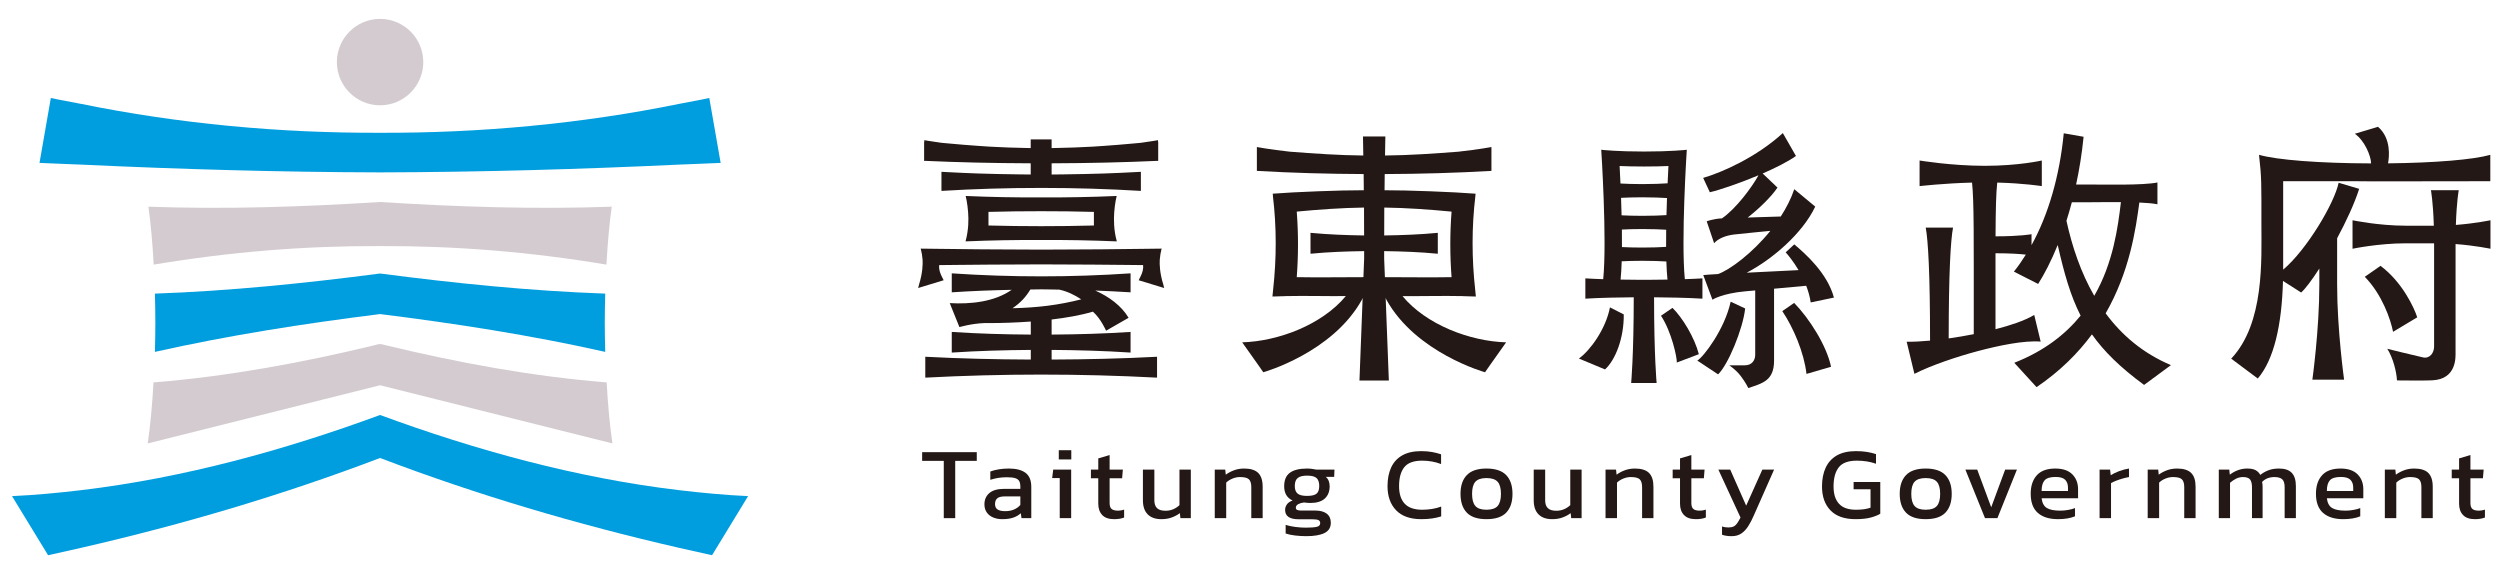 <?xml version="1.0" encoding="utf-8"?>
<!-- Generator: Adobe Illustrator 16.0.0, SVG Export Plug-In . SVG Version: 6.00 Build 0)  -->
<!DOCTYPE svg PUBLIC "-//W3C//DTD SVG 1.1//EN" "http://www.w3.org/Graphics/SVG/1.1/DTD/svg11.dtd">
<svg version="1.1" id="圖層_1" xmlns="http://www.w3.org/2000/svg" xmlns:xlink="http://www.w3.org/1999/xlink" x="0px" y="0px"
	 width="1172px" height="270px" viewBox="0 0 1172 270" enable-background="new 0 0 1172 270" xml:space="preserve">
<g>
	<path fill="#251614" d="M346.422,263.261h-0.02C346.413,263.261,346.413,263.261,346.422,263.261L346.422,263.261z"/>
	<path fill="#D3CBD0" d="M178.173,180.606l108.937,27.274c-1.193-8.009-2.11-17.813-2.711-28.61
		c-34.903-2.797-69.786-9.241-103.839-17.489c-1.136-0.315-1.756-0.486-2.387-0.496c-0.629,0.01-1.25,0.181-2.376,0.496
		c-34.053,8.248-68.946,14.692-103.839,17.489c-0.61,10.797-1.518,20.602-2.711,28.61L178.173,180.606z"/>
	<path fill="#009EDE" d="M38.317,77.179c46.31,2.178,93.088,3.504,139.856,3.638c46.769-0.134,93.556-1.46,139.867-3.638
		c0.182,0,0.364-0.009,0.553-0.019c6.397-0.306,12.87-0.468,19.247-0.792c0-0.01-5.327-30.444-5.327-30.444
		c-4.593,1.041-9.289,1.786-13.92,2.731c-0.189,0.038-0.372,0.066-0.553,0.104c-45.555,9.27-92.707,13.642-139.867,13.49
		c-47.149,0.152-94.301-4.22-139.856-13.49c-0.182-0.038-0.372-0.066-0.554-0.104c-4.631-0.945-9.327-1.69-13.929-2.731
		c0,0-5.317,30.435-5.317,30.444c6.376,0.324,12.849,0.486,19.246,0.792C37.945,77.17,38.135,77.179,38.317,77.179z"/>
	<path fill="#009EDE" d="M178.173,128.216c-35.017,4.573-70.196,8.172-105.546,9.432c0.115,4.469,0.2,8.993,0.2,13.68
		c0,4.669-0.085,9.184-0.2,13.633c35.017-7.857,70.196-13.298,105.546-17.728c35.352,4.43,70.54,9.87,105.557,17.728
		c-0.115-4.449-0.211-8.964-0.211-13.633c0-4.687,0.096-9.211,0.211-13.68C248.379,136.388,213.199,132.789,178.173,128.216z"/>
	<path fill="#D3CBD0" d="M286.785,96.894c-36.314,1.327-72.497,0.076-108.611-2.196c-36.115,2.272-72.287,3.522-108.602,2.196
		c1.088,7.771,1.919,16.973,2.482,27.16c36.248-6.062,71.189-8.821,106.119-8.697c34.941-0.124,69.881,2.635,106.13,8.697
		C284.856,113.867,285.697,104.664,286.785,96.894z"/>
	<path fill="#009EDE" d="M350.709,232.578c-10.711-0.478-21.423-1.499-32.116-2.759c-0.189-0.019-0.372-0.048-0.553-0.066
		c-47.733-5.699-95.065-18.712-139.867-35.208c-44.792,16.496-92.124,29.509-139.856,35.208c-0.182,0.019-0.372,0.048-0.554,0.066
		c-10.692,1.26-21.404,2.281-32.125,2.759l16.908,27.715c5.068-1.146,10.157-2.245,15.217-3.408
		c0.182-0.039,0.372-0.078,0.554-0.124c47.646-10.96,93.985-24.612,139.856-42.054c45.882,17.441,92.22,31.094,139.867,42.054
		c0.182,0.046,0.364,0.085,0.553,0.124c5.051,1.163,10.148,2.263,15.218,3.408L350.709,232.578z"/>
	<path fill="#D3CBD0" d="M178.173,49.361c11.169,0,20.259-9.089,20.259-20.258c0-11.16-9.089-20.248-20.259-20.248
		c-11.16,0-20.248,9.088-20.248,20.248C157.925,40.272,167.014,49.361,178.173,49.361z"/>
	<g>
		<g>
			<path fill="#231815" d="M433.314,75.404v0.057l0.411-0.048c15.484,0.697,31.666,1.079,49.471,1.146v5.251
				c-1.986-0.01-3.857-0.048-5.776-0.067c-3.303-0.038-6.521-0.086-9.652-0.163c-3.036-0.066-6.014-0.143-8.917-0.238
				c-4.793-0.162-9.413-0.363-13.89-0.611c-1.184-0.067-2.415-0.114-3.58-0.182l-0.029-0.01v8.955h0.029
				c15.245-0.926,30.797-1.394,46.233-1.394c0.325,0,0.65,0,0.965,0c15.446,0,30.997,0.468,46.234,1.394h0.028V80.54l-0.028,0.01
				c-1.165,0.067-2.387,0.114-3.571,0.182c-4.486,0.248-9.097,0.449-13.899,0.611c-2.902,0.096-5.881,0.172-8.907,0.238
				c-3.141,0.077-6.357,0.125-9.652,0.163c-1.927,0.02-3.799,0.058-5.784,0.067v-5.251c17.813-0.066,33.995-0.449,49.47-1.146
				l0.382,0.039l0.028,0.009v-0.057c0.02,0,0.038,0,0.058,0h0.028v-8.936h-0.038c-0.01,0-0.028,0-0.038,0.01h-0.01v-0.773
				l-0.028,0.009c-0.028,0-2.988,0.554-8.077,1.241c-1.154,0.115-2.233,0.2-3.369,0.306c-4.85,0.458-9.538,0.831-14.101,1.146
				c-1.718,0.114-3.456,0.248-5.136,0.343c-5.853,0.335-11.484,0.526-16.983,0.621c-0.716,0.01-1.471,0.039-2.187,0.048v-4.057
				h-9.804v4.057c-0.716-0.009-1.461-0.038-2.186-0.048c-5.499-0.095-11.132-0.286-16.975-0.621
				c-1.679-0.095-3.417-0.229-5.126-0.343c-4.591-0.314-9.307-0.697-14.186-1.155c-1.107-0.104-2.167-0.181-3.293-0.296
				c-5.098-0.688-8.048-1.241-8.076-1.241l-0.039-0.009v0.773c-0.019,0-0.028-0.01-0.047-0.01h-0.038v8.936h0.038
				C433.286,75.404,433.296,75.404,433.314,75.404z"/>
			<path fill="#231815" d="M452.685,112.979c0,0.019,0,0.181,0,0.181c11.8-0.505,23.608-0.707,35.418-0.659
				c11.799-0.048,23.608,0.153,35.418,0.659c0,0,0-0.162,0-0.181c-0.716-2.559-1.061-5.088-1.213-7.447
				c-0.144-2.215-0.086-4.171,0.038-6.015c0.325-4.438,1.107-7.484,1.146-7.646c-11.78,0.525-23.59,0.725-35.389,0.687
				c-11.81,0.038-23.6-0.162-35.398-0.687c0.037,0.162,0.821,3.208,1.146,7.646c0.144,1.843,0.181,3.8,0.048,6.015
				C453.735,107.891,453.392,110.421,452.685,112.979z M463.397,99.337c8.238-0.22,16.468-0.344,24.706-0.325
				c8.229-0.02,16.458,0.104,24.716,0.325v6.377c-8.258,0.219-16.486,0.325-24.716,0.325c-8.238,0-16.468-0.105-24.706-0.325V99.337
				z"/>
			<path fill="#231815" d="M545.544,134.144c-0.048-0.209-0.085-0.439-0.161-0.678c-1.738-5.499-1.805-9.661-1.69-11.646
				c0.152-1.842,0.41-3.438,0.773-4.86c0.019-0.058,0.085-0.334,0.085-0.334l0.039-0.152l-0.058,0.086v-0.01h-0.039
				c-2.511,0.048-5.06,0.057-7.57,0.096c-13.709,0.2-27.532,0.314-41.365,0.343c-2.492,0.01-4.974,0.029-7.456,0.029
				s-4.974-0.019-7.457-0.029c-13.833-0.029-27.666-0.143-41.365-0.343c-2.52-0.039-5.069-0.048-7.58-0.096h-0.038l0,0l-0.057-0.076
				l0.037,0.152c0.01,0.02,0.076,0.276,0.087,0.334c0.372,1.422,0.629,3.018,0.782,4.86c0.116,1.985,0.039,6.147-1.689,11.646
				c-0.076,0.239-0.125,0.468-0.162,0.678c-0.059,0.258-0.105,0.525-0.22,0.821l-0.02,0.058l11.942-3.646l0.028-0.01l-0.009-0.028
				c-0.01-0.01-0.429-0.869-0.697-1.365c-0.773-1.452-1.652-3.609-1.374-5.699c2.758-0.038,5.555-0.048,8.323-0.086
				c10.311-0.115,20.668-0.191,31.027-0.21c2.74-0.01,5.488-0.038,8.229-0.038c0.143,0,0.277,0,0.419,0
				c2.731,0,5.481,0.028,8.221,0.038c10.367,0.019,20.725,0.096,31.026,0.21c2.778,0.038,5.575,0.048,8.334,0.086
				c0.21,1.661-0.267,3.627-1.384,5.699c-0.267,0.497-0.688,1.355-0.688,1.365l-0.02,0.028l10.349,3.16l1.633,0.497l-0.029-0.058
				C545.649,134.669,545.592,134.401,545.544,134.144z"/>
			<path fill="#231815" d="M493,164.034c12.334,0.104,24.687,0.43,37.012,1.25v-9.68c-12.326,0.821-24.678,1.165-37.012,1.25v-7.064
				c6.807-0.83,13.48-1.938,19.351-3.693c3.761,3.313,6.176,8.936,6.176,8.936l10.559-6.054c-3.37-5.65-9.165-9.909-15.646-12.772
				c5.537,0.229,11.064,0.468,16.573,0.83v-8.896c-13.968,0.945-27.934,1.412-41.91,1.412c-13.985,0-27.953-0.467-41.918-1.412
				v8.896c9.346-0.63,18.71-0.974,28.076-1.174c-7.981,5.633-19.16,6.807-29.021,6.234l0.095,0.229l0.526,1.327l3.914,9.689
				c0.02,0,5.594-1.68,11.866-1.899c0.668,0,1.231,0.019,1.9,0.019c6.177,0,12.917-0.238,19.694-0.726v6.119
				c-12.353-0.085-24.716-0.429-37.049-1.25v9.68c12.333-0.82,24.696-1.146,37.049-1.25v4.525
				c-16.487-0.067-32.993-0.448-49.46-1.317v9.794c18.1-0.954,36.2-1.432,54.33-1.432c18.119,0,36.219,0.478,54.32,1.432v-9.794
				c-16.469,0.869-32.955,1.25-49.423,1.317V164.034z M474.661,144.502c3.847-2.626,6.196-5.222,8.372-8.783
				c1.69-0.019,3.389-0.076,5.07-0.076c2.883,0,5.766,0.105,8.649,0.143l0.02,0.039c3.694,0.812,7.026,2.481,10.119,4.506
				C496.227,143.031,486.527,144.215,474.661,144.502z"/>
		</g>
		<g>
			<path fill="#231815" d="M657.487,138.813c9.385,0.086,18.749-0.2,28.134,0v0.02c2.081,0,4.802,0.2,6.262,0.181
				c-0.124-1.107-0.209-2.195-0.324-3.322c-1.613-14.53-1.642-29.25,0.096-43.752h-0.02c0.039-0.401,0.087-0.831,0.124-1.136
				c-10.31-0.821-32.104-1.652-42.357-1.614h-0.325c0-1.69,0.02-4.477,0.077-7.589c16.668-0.076,33.365-0.524,50.034-1.489V68.931
				c-0.02,0-1.471,0.277-4.115,0.687c-2.673,0.42-6.521,0.945-11.322,1.49c-11.466,0.869-22.95,1.7-34.454,1.794
				c0.086-4.897,0.163-8.916,0.163-8.916l-0.02,0.019c0,0,0,0,0-0.019h-10.473c0.02,2.988,0.105,5.957,0.145,8.916
				c-11.505-0.095-22.989-0.926-34.455-1.794c-9.604-1.069-15.437-2.177-15.437-2.177V80.11c16.668,0.965,33.356,1.413,50.053,1.489
				c0.058,3.112,0.076,5.899,0.076,7.589h-0.344c-10.253-0.038-32.048,0.793-42.358,1.614c0.039,0.305,0.078,0.735,0.125,1.136
				h-0.028c1.736,14.501,1.718,29.222,0.105,43.752c-0.124,1.127-0.202,2.215-0.326,3.322c1.461,0.02,4.183-0.181,6.263-0.181v-0.02
				c9.385-0.2,18.75,0.086,28.134,0c-11.17,13.44-31.627,21.174-48.583,21.68l7.857,11.094l2.034,2.93
				c0,0,32.429-9.04,46.252-34.042c0.163-0.449,0.324-0.831,0.324-0.831l-1.488,38.769c0,0,3.322,0,6.674,0h0.429
				c3.352,0,6.673,0,6.673,0l-1.489-38.769c0,0,0.144,0.439,0.325,0.831c13.823,25.002,46.253,34.042,46.253,34.042l2.034-2.93
				l7.855-11.094C689.115,159.986,668.647,152.253,657.487,138.813z M639.512,121.199l-0.344,8.734
				c-10.416-0.019-20.85,0.201-31.256,0c0.783-10.234,0.783-20.496,0-30.73c10.491-0.993,21.003-1.756,31.542-1.9
				c0.058,4.363,0.038,8.716,0.038,13.079c-8.372-0.124-16.735-0.429-25.126-1.231v9.804c8.391-0.821,16.772-1.107,25.146-1.231
				C639.492,118.879,639.53,120.044,639.512,121.199z M649.239,129.934l-0.344-8.734c-0.02-1.155,0.02-2.32,0-3.476
				c8.372,0.124,16.754,0.411,25.146,1.231v-9.804c-8.392,0.802-16.754,1.107-25.126,1.231c0-4.363-0.02-8.716,0.037-13.079
				c10.54,0.144,21.051,0.907,31.542,1.9c-0.782,10.234-0.782,20.497,0,30.73C670.08,130.134,659.654,129.915,649.239,129.934z"/>
		</g>
		<g>
			<path fill="#231815" d="M798.098,140.015v-9.518c-2.481,0.162-5.335,0.286-8.247,0.372c-1.813-18.214,0.868-59.886,0.916-60.659
				l0,0l0,0c0-0.01,0.01-0.038,0.01-0.038h-0.02l-0.085,0.048c-0.516,0.058-7.352,0.821-19.953,0.821
				c-12.505,0-19.313-0.745-19.934-0.821l-0.124-0.048c0,0,2.76,42.32,0.927,60.707c-2.949-0.096-5.853-0.22-8.372-0.382v9.518
				c6.979-0.448,16.878-0.602,22.683-0.649c-0.011,27.543-1.213,40.191-1.213,40.191h5.289h1.365h5.288
				c0,0-1.202-12.648-1.202-40.191C781.229,139.413,791.121,139.566,798.098,140.015z M770.719,78.058c0.019,0,0.038,0,0.048,0l0,0
				c4.572,0,8.372-0.096,11.399-0.229c-0.124,2.32-0.259,5.08-0.392,8.105c-2.816,0.191-6.73,0.363-11.847,0.372
				c-4.192-0.009-7.601-0.124-10.254-0.276c-0.134-3.083-0.276-5.843-0.4-8.201c3.025,0.134,6.825,0.229,11.398,0.229l0,0
				C770.69,78.058,770.7,78.058,770.719,78.058z M769.928,101.18c-3.916,0-7.151-0.104-9.729-0.239
				c-0.066-2.797-0.152-5.537-0.247-8.191c2.605-0.143,5.937-0.257,9.977-0.257c4.944,0,8.763,0.172,11.56,0.353
				c-0.096,2.597-0.182,5.279-0.248,8C778.462,101.027,774.719,101.18,769.928,101.18z M760.342,107.614
				c2.55-0.134,5.729-0.239,9.586-0.239c4.706,0,8.41,0.153,11.178,0.325c-0.038,2.73-0.057,5.422-0.038,8.038
				c-2.758,0.172-6.453,0.325-11.14,0.325c-3.839,0-6.998-0.105-9.558-0.229C760.389,113.16,760.38,110.402,760.342,107.614z
				 M760.256,122.497c2.568-0.134,5.775-0.238,9.672-0.238c4.763,0,8.486,0.152,11.264,0.324c0.096,3.169,0.267,6.033,0.516,8.486
				c-6.139,0.106-11.046,0.106-11.046,0.106s-4.839,0-10.93-0.106C759.979,128.597,760.151,125.695,760.256,122.497z"/>
			<path fill="#231815" d="M740.18,168.082l12.248,5.107c4.926-4.43,8.954-14.912,8.782-25.795l-6.462-3.294
				C752.763,154.363,745.392,164.396,740.18,168.082z"/>
			<path fill="#231815" d="M784.057,144.33l-5.386,3.686c4.993,7.541,7.542,19.617,7.428,21.938l10.32-3.914
				C794.375,158.105,788.646,148.808,784.057,144.33z"/>
			<path fill="#231815" d="M841.153,114.563l-4.028,3.743c1.203,1.308,3.656,4.295,6.034,8.324
				c-1.938,0.096-14.234,0.716-24.325,1.213c11.933-6.196,26.167-18.358,32.143-30.989l-9.823-8.162
				c-1.498,4.458-3.723,8.764-6.328,12.802c-2.444,0.076-9.203,0.286-15.505,0.486c5.299-4.142,11.074-9.728,13.967-14.042
				l-6.95-6.607c6.034-2.625,11.771-5.499,15.609-8.21l-6.158-10.739c-12.268,11.246-28.276,18.368-37.346,21.021l3.131,6.72
				c4.22-0.945,13.661-4.105,22.816-7.961c-3.15,5.737-10.692,15.828-17.146,20.21c-3.914,0.162-7.141,1.365-7.141,1.365
				l3.475,10.281c1.891-2.195,5.441-3.627,9.375-4.085c3.59-0.411,15.026-1.518,16.992-1.709
				c-8.524,10.54-18.969,18.263-24.534,20.258c-0.028,0-0.066,0-0.095,0c-2.349,0.058-6.826,0.478-6.826,0.478l4.305,11.542
				c0,0,4.421-2.95,15.504-3.942c1.413-0.124,2.94-0.258,4.545-0.401c0,1.078,0,27.724,0,30.167c0,2.501-1.48,4.936-4.879,4.936
				c-3.408,0-7.313,0-7.313,0s2.998,1.871,5.385,4.983c2.377,3.121,3.57,5.671,3.57,5.671c6.635-2.206,12.076-3.456,12.076-12.812
				c0-8.382,0-29.451,0-33.757c6.434-0.583,12.449-1.136,15.064-1.375c0.955,2.454,1.718,5.079,2.109,7.808l10.894-2.271
				C856.686,128.111,846.48,119.041,841.153,114.563z"/>
			<path fill="#231815" d="M811.33,141.438c-2.778,12.926-12.812,26.023-15.647,27.608l9.758,6.454
				c4.64-4.411,11.618-21.137,12.696-30.884L811.33,141.438z"/>
			<path fill="#231815" d="M835.54,145.857c5.27,7.828,10.206,19.503,11.342,29.433l11.504-3.352
				c-1.986-9.746-10.092-22.567-17.289-29.938L835.54,145.857z"/>
			<path fill="#231815" d="M987.131,146.898c11.264-19.619,14.1-39.361,15.789-51.953c3.484,0.153,6.539,0.411,8.487,0.821V85.542
				c-6.53,1.404-25.499,0.964-31.476,0.964c-2.76,0-5.002,0-6.653,0c1.489-6.883,2.711-14.338,3.513-22.387l-9.299-1.632
				c-1.938,19.905-7.149,38.024-15.111,52.429v-5.126c0,0-5.041,1.003-16.869,1.003c0.066-13.146,0.258-20.134,0.792-25.204
				c12.659,0.335,20.897,1.662,20.897,1.662v-12.01c0,0-10.797,2.492-26.645,2.492c-15.856,0-30.653-2.492-30.653-2.492v12.01
				c0,0,11.226-1.308,24.592-1.651c0.955,9.136,0.802,24.468,0.802,71.054c-3.59,0.717-7.637,1.413-11.752,1.996
				c0.02-30.883,0.916-46.005,2.043-51.962h-12.812c1.127,6.005,2.033,21.308,2.033,52.725v0.269
				c-3.999,0.372-7.78,0.581-10.958,0.524l3.627,15.055c7.666-3.934,20.172-8.143,29.785-10.682c9.623-2.54,21.432-5.07,29.403-4.44
				l-3.017-12.487c-4.582,2.723-11.304,4.927-18.157,6.684c0-14.864-0.02-26.444,0-35.608c7.025,0,11.618,0.353,14.224,0.639
				c-1.766,2.816-3.608,5.518-5.604,7.971l11.37,5.776c2.788-4.383,6.034-10.512,9.175-18.253
				c3.017,13.26,5.967,23.752,10.74,33.108c-7.121,8.763-17.06,16.592-31.103,22.109l10.443,11.418
				c11.084-7.522,19.504-16.001,25.967-24.745c5.623,7.99,13.261,15.494,24.439,23.704l12.602-9.279
				C1004.572,165.619,994.633,157.056,987.131,146.898z M968.753,103.499c0.878-2.758,1.728-5.651,2.529-8.687
				c1.48,0,4.507,0,8.649,0c2.798,0,8.458-0.096,14.349-0.057c-1.384,11.78-3.617,28.515-12.496,43.933
				C975.465,127.739,971.389,115.537,968.753,103.499z"/>
			<path fill="#231815" d="M1095.646,111.69c4.258-7.924,8.162-16.314,10.331-23.16l-9.625-2.845
				c-1.965,9.537-14.92,31.37-26.004,40.726c0-0.153,0-0.296,0-0.448c0-21.231,0-36.717,0-41.013c7.008,0,21.193,0,33.804,0
				c3.647,0.058,6.825,0.076,9.088,0.076c25.882,0,54.216-0.076,54.216-0.076v-9.145h-0.009l0.009-3.218
				c-7.999,2.263-25.862,3.752-47.942,3.991c0.543-2.912,1.575-11.79-4.726-17.136l-10.855,3.275
				c4.469,3.026,7.6,10.319,7.629,13.89c-24.182-0.066-43.981-1.594-52.535-4.019l0,0l0,0c1.25,10.855,1.117,13.662,1.117,32.201
				c0,16.946,1.526,46.74-14.157,63.352l12.458,9.317c7.579-8.859,11.264-24.984,11.818-45.757l8.516,5.432
				c1.966-1.728,5.069-5.88,8.525-11.236c0,2.167,0,4.64,0,7.514c0,21.202-3.265,44.572-3.265,44.572h14.874
				c0,0-3.267-23.37-3.267-44.572C1095.646,115.423,1095.646,112.244,1095.646,111.69z"/>
			<path fill="#231815" d="M1151.168,155.032c0-5.585,0-20.707,0-40.593c0-0.009,0-0.019,0-0.028
				c9.231,0.697,16.363,2.205,16.363,2.205v-13.365c0,0-7.054,1.489-16.22,2.195c0.373-11.351,1.356-16.286,1.356-16.286h-13.051
				c0,0,1.002,5.041,1.365,16.649c-0.896,0-2.453,0-4.908,0c-0.342,0-0.638,0-1.01,0c-1.873,0-4.182,0-7.057,0
				c-13.077,0-25.135-2.558-25.135-2.558v13.365c0,0,12.058-2.558,25.135-2.558c2.875,0,5.184,0,7.057,0c0.372,0,0.668,0,1.01,0
				c2.57,0,4.164,0,5.033,0c0,0.133,0,0.248,0,0.381c0,17.967,0,32.048,0,38.73c0,2.721,0,4.249,0,4.249c0,2.597,0,2.453,0,5.106
				c0,2.654-1.834,5.729-5.175,5.031c-3.083-0.648-16.783-4.047-16.783-4.047c2.75,4.247,4.364,10.882,4.554,14.834
				c7.036,0.096,13.566,0.105,16.696-0.057c11.333-0.601,10.769-10.873,10.769-13.155s0-5.871,0-7.713
				C1151.168,157.419,1151.168,156.56,1151.168,155.032z"/>
			<path fill="#231815" d="M1133.202,148.76c-1.404-4.392-6.94-16.478-17.222-24.134l-7.371,5.136
				c8.058,8.22,12.114,19.904,13.262,25.795L1133.202,148.76z"/>
		</g>
	</g>
	<g>
		<polygon fill="#231815" points="432.304,216.053 442.441,216.053 442.441,242.908 447.807,242.908 447.807,216.053 
			457.907,216.053 457.907,211.977 432.304,211.977 		"/>
		<path fill="#231815" d="M472.971,219.652c-1.737,0-3.36,0.134-4.868,0.392c-1.518,0.258-2.797,0.592-3.848,1.003v3.895
			c2.396-0.803,4.974-1.203,7.733-1.203c1.737,0,3.064,0.144,3.961,0.43c0.908,0.296,1.529,0.754,1.872,1.394
			c0.344,0.64,0.515,1.509,0.515,2.598v1.011h-7.483c-3.18,0-5.537,0.659-7.064,1.995c-1.528,1.327-2.292,3.074-2.292,5.252
			c0,1.536,0.383,2.824,1.137,3.865c0.753,1.041,1.766,1.824,3.026,2.33c1.271,0.516,2.635,0.773,4.115,0.773
			c2.1,0,3.848-0.24,5.241-0.726c1.394-0.478,2.568-1.165,3.522-2.063l0.344,2.311h4.583v-14.654c0-3.046-0.898-5.231-2.683-6.578
			C478.986,220.33,476.389,219.652,472.971,219.652z M478.336,236.702c-0.753,0.908-1.727,1.613-2.93,2.139
			c-1.193,0.535-2.597,0.792-4.21,0.792c-1.508,0-2.672-0.248-3.493-0.764c-0.821-0.516-1.232-1.364-1.232-2.548
			c0-1.213,0.354-2.119,1.061-2.712c0.706-0.592,1.851-0.888,3.427-0.888h7.379V236.702z"/>
		<rect x="496.361" y="211.061" fill="#231815" width="5.861" height="4.324"/>
		<polygon fill="#231815" points="493.258,224.12 496.8,224.12 496.8,242.908 502.165,242.908 502.165,220.14 493.745,220.14 		"/>
		<path fill="#231815" d="M521.125,238.602c-0.621-0.524-0.936-1.44-0.936-2.758v-11.629h5.861l0.343-4.075h-6.205v-6.816
			l-5.318,1.575v5.241h-3.446v4.075h3.446v11.914c0,2.244,0.621,4.01,1.852,5.31c1.222,1.298,3.094,1.947,5.585,1.947
			c1.833,0,3.399-0.258,4.678-0.773v-3.695c-0.983,0.324-1.918,0.477-2.807,0.477C522.767,239.394,521.744,239.137,521.125,238.602z
			"/>
		<path fill="#231815" d="M552.933,236.808c-0.821,0.803-1.794,1.432-2.902,1.919c-1.116,0.478-2.339,0.715-3.646,0.715
			c-1.776,0-3.084-0.4-3.943-1.202c-0.85-0.792-1.279-2.043-1.279-3.742V220.14h-5.366v14.357c0,2.911,0.745,5.127,2.244,6.626
			c1.488,1.509,3.627,2.263,6.425,2.263c1.833,0,3.475-0.277,4.917-0.821c1.451-0.545,2.701-1.213,3.742-2.015l0.249,2.358h4.878
			V220.14h-5.318V236.808z"/>
		<path fill="#231815" d="M583.263,219.652c-1.776,0-3.389,0.287-4.85,0.85c-1.46,0.554-2.721,1.241-3.771,2.034l-0.249-2.396
			h-4.917v22.769h5.366v-16.669c0.783-0.773,1.766-1.394,2.931-1.871c1.165-0.486,2.348-0.726,3.561-0.726
			c2.042,0,3.428,0.354,4.162,1.061c0.745,0.696,1.108,1.938,1.108,3.694v14.511h5.327v-14.749c0-2.912-0.697-5.061-2.071-6.436
			C588.476,220.35,586.28,219.652,583.263,219.652z"/>
		<path fill="#231815" d="M615.119,219.824c-0.82-0.115-1.613-0.172-2.367-0.172c-3.58,0-6.263,0.659-8.048,1.976
			c-1.795,1.309-2.682,3.428-2.682,6.339c0,1.566,0.313,2.912,0.954,4.039c0.64,1.117,1.633,1.995,2.979,2.635
			c-1.213,0.42-2.101,1.031-2.654,1.823c-0.563,0.802-0.84,1.671-0.84,2.597c0,2.911,2.119,4.373,6.349,4.373h6.31
			c1.471,0,2.473,0.133,2.999,0.409c0.524,0.268,0.791,0.745,0.791,1.413c0,0.897-0.543,1.47-1.632,1.729
			c-1.079,0.257-2.797,0.381-5.165,0.381c-1.547,0-3.169-0.104-4.868-0.333c-1.709-0.221-3.227-0.545-4.535-0.965v4.037
			c1.213,0.421,2.692,0.726,4.43,0.937c1.737,0.209,3.484,0.313,5.222,0.313c3.704,0,6.559-0.485,8.545-1.459
			c1.976-0.984,2.979-2.587,2.979-4.832c0-1.86-0.64-3.273-1.9-4.247c-1.26-0.974-3.056-1.47-5.394-1.47h-6.549
			c-0.917,0-1.574-0.106-1.967-0.315c-0.392-0.2-0.592-0.545-0.592-1.031c0-0.697,0.4-1.26,1.185-1.68
			c0.791-0.411,1.67-0.669,2.663-0.765c0.515,0.067,1.002,0.115,1.45,0.163c0.44,0.057,0.927,0.076,1.451,0.076
			c3.046,0,5.337-0.696,6.846-2.091c1.508-1.394,2.263-3.303,2.263-5.738c0-0.896-0.153-1.728-0.439-2.501
			c-0.296-0.763-0.765-1.403-1.385-1.918h3.943l0.143-3.408h-8.563C616.58,220.044,615.932,219.939,615.119,219.824z
			 M618.461,227.824c0,1.699-0.419,2.893-1.251,3.599c-0.84,0.707-2.319,1.06-4.458,1.06c-2.101,0-3.589-0.372-4.458-1.107
			c-0.868-0.734-1.299-1.918-1.299-3.551c0-1.766,0.459-3.007,1.375-3.742c0.917-0.744,2.378-1.107,4.382-1.107
			c2.139,0,3.618,0.383,4.458,1.146C618.042,224.894,618.461,226.125,618.461,227.824z"/>
		<path fill="#231815" d="M666.767,238.965c-3.714,0-6.453-0.936-8.22-2.807c-1.775-1.88-2.663-4.621-2.663-8.239
			c0-3.875,0.812-6.834,2.435-8.887c1.632-2.043,4.41-3.075,8.354-3.075c1.631,0,3.207,0.134,4.696,0.412
			c1.499,0.267,2.901,0.667,4.21,1.174v-4.563c-1.309-0.449-2.73-0.802-4.258-1.079c-1.527-0.267-3.208-0.41-5.05-0.41
			c-3.608,0-6.578,0.668-8.907,1.995c-2.329,1.326-4.066,3.217-5.192,5.671c-1.137,2.443-1.701,5.365-1.701,8.763
			c0,4.735,1.337,8.498,4.011,11.285c2.673,2.787,6.625,4.182,11.848,4.182c1.832,0,3.513-0.116,5.04-0.336
			c1.527-0.229,2.949-0.542,4.259-0.963v-4.61c-1.348,0.515-2.779,0.887-4.307,1.125
			C669.793,238.841,668.274,238.965,666.767,238.965z"/>
		<path fill="#231815" d="M696.848,219.652c-4.172,0-7.236,1.03-9.202,3.084c-1.977,2.043-2.96,4.974-2.96,8.782
			c0,3.81,0.983,6.74,2.932,8.792c1.955,2.054,5.03,3.075,9.23,3.075c4.238,0,7.332-1.021,9.279-3.075
			c1.957-2.052,2.932-4.982,2.932-8.792c0-3.809-0.984-6.739-2.951-8.782C704.133,220.683,701.049,219.652,696.848,219.652z
			 M702.089,237.208c-1.031,1.175-2.777,1.757-5.241,1.757c-2.434,0-4.162-0.582-5.193-1.757c-1.031-1.164-1.546-3.063-1.546-5.689
			c0-2.625,0.515-4.515,1.546-5.661c1.031-1.154,2.76-1.737,5.193-1.737c2.464,0,4.21,0.583,5.241,1.737
			c1.04,1.146,1.556,3.036,1.556,5.661C703.645,234.145,703.129,236.044,702.089,237.208z"/>
		<path fill="#231815" d="M736.142,236.808c-0.821,0.803-1.796,1.432-2.912,1.919c-1.107,0.478-2.329,0.715-3.638,0.715
			c-1.774,0-3.092-0.4-3.941-1.202c-0.851-0.792-1.28-2.043-1.28-3.742V220.14h-5.365v14.357c0,2.911,0.745,5.127,2.244,6.626
			c1.489,1.509,3.627,2.263,6.425,2.263c1.833,0,3.476-0.277,4.917-0.821c1.45-0.545,2.691-1.213,3.741-2.015l0.248,2.358h4.878
			V220.14h-5.316V236.808z"/>
		<path fill="#231815" d="M766.462,219.652c-1.767,0-3.39,0.287-4.841,0.85c-1.461,0.554-2.721,1.241-3.771,2.034l-0.248-2.396
			h-4.926v22.769h5.375v-16.669c0.783-0.773,1.757-1.394,2.922-1.871c1.174-0.486,2.357-0.726,3.579-0.726
			c2.033,0,3.418,0.354,4.153,1.061c0.734,0.696,1.107,1.938,1.107,3.694v14.511h5.317v-14.749c0-2.912-0.688-5.061-2.063-6.436
			C771.683,220.35,769.487,219.652,766.462,219.652z"/>
		<path fill="#231815" d="M793.841,238.602c-0.621-0.524-0.936-1.44-0.936-2.758v-11.629h5.861l0.344-4.075h-6.205v-6.816
			l-5.317,1.575v5.241h-3.446v4.075h3.446v11.914c0,2.244,0.621,4.01,1.852,5.31c1.222,1.298,3.094,1.947,5.586,1.947
			c1.832,0,3.397-0.258,4.678-0.773v-3.695c-0.984,0.324-1.92,0.477-2.808,0.477C795.482,239.394,794.461,239.137,793.841,238.602z"
			/>
		<path fill="#231815" d="M818.605,237.046l-7.484-16.906h-5.558l10.388,22.473c-0.554,1.089-1.079,1.976-1.547,2.672
			c-0.478,0.678-1.031,1.193-1.652,1.509c-0.63,0.316-1.45,0.478-2.463,0.478c-0.496,0-0.982-0.028-1.45-0.096
			c-0.478-0.065-0.993-0.189-1.557-0.382v3.886c1.251,0.459,2.759,0.677,4.535,0.677c1.767,0,3.274-0.418,4.506-1.25
			c1.231-0.83,2.311-1.975,3.246-3.428c0.935-1.459,1.813-3.148,2.634-5.067l9.499-21.471h-5.508L818.605,237.046z"/>
		<path fill="#231815" d="M868.973,229.361h7.933v8.64c-1.747,0.649-4.019,0.964-6.845,0.964c-3.58,0-6.225-0.926-7.923-2.788
			c-1.71-1.851-2.568-4.562-2.568-8.113c0-3.905,0.811-6.902,2.444-8.983c1.622-2.082,4.447-3.123,8.486-3.123
			c3.284,0,6.271,0.479,8.964,1.442v-4.515c-1.347-0.449-2.788-0.793-4.306-1.032c-1.527-0.238-3.227-0.362-5.098-0.362
			c-3.609,0-6.587,0.678-8.936,2.014c-2.349,1.355-4.096,3.266-5.25,5.748c-1.146,2.481-1.719,5.413-1.719,8.812
			c0,4.706,1.317,8.438,3.961,11.188c2.646,2.759,6.578,4.134,11.79,4.134c2.922,0,5.327-0.269,7.218-0.793
			c1.89-0.525,3.341-1.117,4.353-1.756v-14.884h-12.505V229.361z"/>
		<path fill="#231815" d="M902.747,219.652c-4.161,0-7.235,1.03-9.202,3.084c-1.967,2.043-2.959,4.974-2.959,8.782
			c0,3.81,0.983,6.74,2.93,8.792c1.958,2.054,5.032,3.075,9.231,3.075c4.24,0,7.333-1.021,9.279-3.075
			c1.958-2.052,2.941-4.982,2.941-8.792c0-3.809-0.992-6.739-2.96-8.782C910.041,220.683,906.948,219.652,902.747,219.652z
			 M907.989,237.208c-1.031,1.175-2.779,1.757-5.242,1.757c-2.424,0-4.151-0.582-5.192-1.757c-1.031-1.164-1.546-3.063-1.546-5.689
			c0-2.625,0.515-4.515,1.546-5.661c1.041-1.154,2.769-1.737,5.192-1.737c2.463,0,4.211,0.583,5.242,1.737
			c1.041,1.146,1.556,3.036,1.556,5.661C909.545,234.145,909.03,236.044,907.989,237.208z"/>
		<polygon fill="#231815" points="933.479,237.811 926.92,220.14 921.364,220.14 930.567,242.908 936.381,242.908 945.536,220.14 
			940.019,220.14 		"/>
		<path fill="#231815" d="M963.512,219.652c-3.876,0-6.769,1.06-8.668,3.169c-1.9,2.12-2.854,5.003-2.854,8.649
			c0,4.038,1.117,7.026,3.351,8.983c2.225,1.958,5.375,2.932,9.451,2.932c1.536,0,2.988-0.116,4.354-0.336
			c1.365-0.229,2.568-0.562,3.618-1.011v-3.848c-0.917,0.363-1.995,0.649-3.246,0.869c-1.251,0.229-2.463,0.333-3.646,0.333
			c-2.827,0-4.926-0.409-6.301-1.24c-1.376-0.84-2.196-2.357-2.464-4.563h17.089v-4.229c0-2.854-0.897-5.184-2.682-6.988
			C969.717,220.559,967.054,219.652,963.512,219.652z M969.469,230.173h-12.363c0-2.272,0.469-3.934,1.404-4.993
			s2.654-1.584,5.146-1.584c2.1,0,3.599,0.438,4.478,1.316c0.888,0.889,1.336,2.11,1.336,3.676V230.173z"/>
		<path fill="#231815" d="M989.507,222.784l-0.296-2.645h-4.926v22.769h5.365v-16.431c0.659-0.381,1.461-0.763,2.415-1.126
			c0.955-0.372,1.958-0.706,3.027-1.013c1.068-0.305,2.061-0.533,2.978-0.696v-3.99c-1.508,0.229-3.035,0.63-4.573,1.202
			C991.951,221.438,990.615,222.077,989.507,222.784z"/>
		<path fill="#231815" d="M1020.619,219.652c-1.766,0-3.389,0.287-4.85,0.85c-1.461,0.554-2.711,1.241-3.761,2.034l-0.248-2.396
			h-4.926v22.769h5.364v-16.669c0.792-0.773,1.767-1.394,2.931-1.871c1.165-0.486,2.358-0.726,3.571-0.726
			c2.033,0,3.427,0.354,4.161,1.061c0.736,0.696,1.108,1.938,1.108,3.694v14.511h5.317v-14.749c0-2.912-0.688-5.061-2.063-6.436
			C1025.842,220.35,1023.646,219.652,1020.619,219.652z"/>
		<path fill="#231815" d="M1068.429,219.652c-1.967,0-3.656,0.287-5.069,0.85c-1.414,0.554-2.653,1.27-3.742,2.129
			c-0.496-0.926-1.203-1.651-2.138-2.186c-0.937-0.525-2.244-0.793-3.915-0.793c-1.575,0-3.055,0.258-4.439,0.773
			c-1.374,0.516-2.644,1.222-3.79,2.11l-0.248-2.396h-4.916v22.769h5.27v-16.573c0.821-0.735,1.747-1.375,2.778-1.899
			c1.031-0.525,2.129-0.793,3.274-0.793c1.642,0,2.759,0.382,3.351,1.156c0.593,0.763,0.888,1.984,0.888,3.646v14.464h4.975v-14.606
			c0-0.449-0.02-0.859-0.059-1.251c-0.028-0.382-0.096-0.744-0.189-1.098c0.715-0.773,1.583-1.346,2.576-1.738
			c1.002-0.381,2.063-0.572,3.18-0.572c1.71,0,2.94,0.354,3.695,1.061c0.754,0.696,1.126,1.938,1.126,3.694v14.511h5.269v-15.037
			c0-2.787-0.639-4.849-1.919-6.195C1073.106,220.33,1071.12,219.652,1068.429,219.652z"/>
		<path fill="#231815" d="M1097.23,219.652c-3.865,0-6.759,1.06-8.658,3.169c-1.91,2.12-2.854,5.003-2.854,8.649
			c0,4.038,1.108,7.026,3.341,8.983c2.233,1.958,5.385,2.932,9.461,2.932c1.538,0,2.988-0.116,4.354-0.336
			c1.365-0.229,2.567-0.562,3.617-1.011v-3.848c-0.916,0.363-2.004,0.649-3.245,0.869c-1.251,0.229-2.464,0.333-3.647,0.333
			c-2.824,0-4.926-0.409-6.3-1.24c-1.385-0.84-2.195-2.357-2.463-4.563h17.088v-4.229c0-2.854-0.896-5.184-2.691-6.988
			C1103.446,220.559,1100.781,219.652,1097.23,219.652z M1103.188,230.173h-12.353c0-2.272,0.466-3.934,1.402-4.993
			s2.654-1.584,5.146-1.584c2.1,0,3.6,0.438,4.478,1.316c0.889,0.889,1.327,2.11,1.327,3.676V230.173z"/>
		<path fill="#231815" d="M1131.798,219.652c-1.775,0-3.389,0.287-4.849,0.85c-1.461,0.554-2.722,1.241-3.771,2.034l-0.239-2.396
			h-4.926v22.769h5.366v-16.669c0.792-0.773,1.766-1.394,2.931-1.871c1.165-0.486,2.348-0.726,3.569-0.726
			c2.034,0,3.419,0.354,4.164,1.061c0.733,0.696,1.106,1.938,1.106,3.694v14.511h5.317v-14.749c0-2.912-0.697-5.061-2.071-6.436
			C1137.021,220.35,1134.815,219.652,1131.798,219.652z"/>
		<path fill="#231815" d="M1162.128,239.394c-1.413,0-2.435-0.257-3.055-0.792c-0.621-0.524-0.937-1.44-0.937-2.758v-11.629h5.862
			l0.344-4.075h-6.206v-6.816l-5.316,1.575v5.241h-3.446v4.075h3.446v11.914c0,2.244,0.61,4.01,1.852,5.31
			c1.222,1.298,3.093,1.947,5.586,1.947c1.832,0,3.397-0.258,4.678-0.773v-3.695
			C1163.951,239.241,1163.017,239.394,1162.128,239.394z"/>
	</g>
</g>
</svg>
